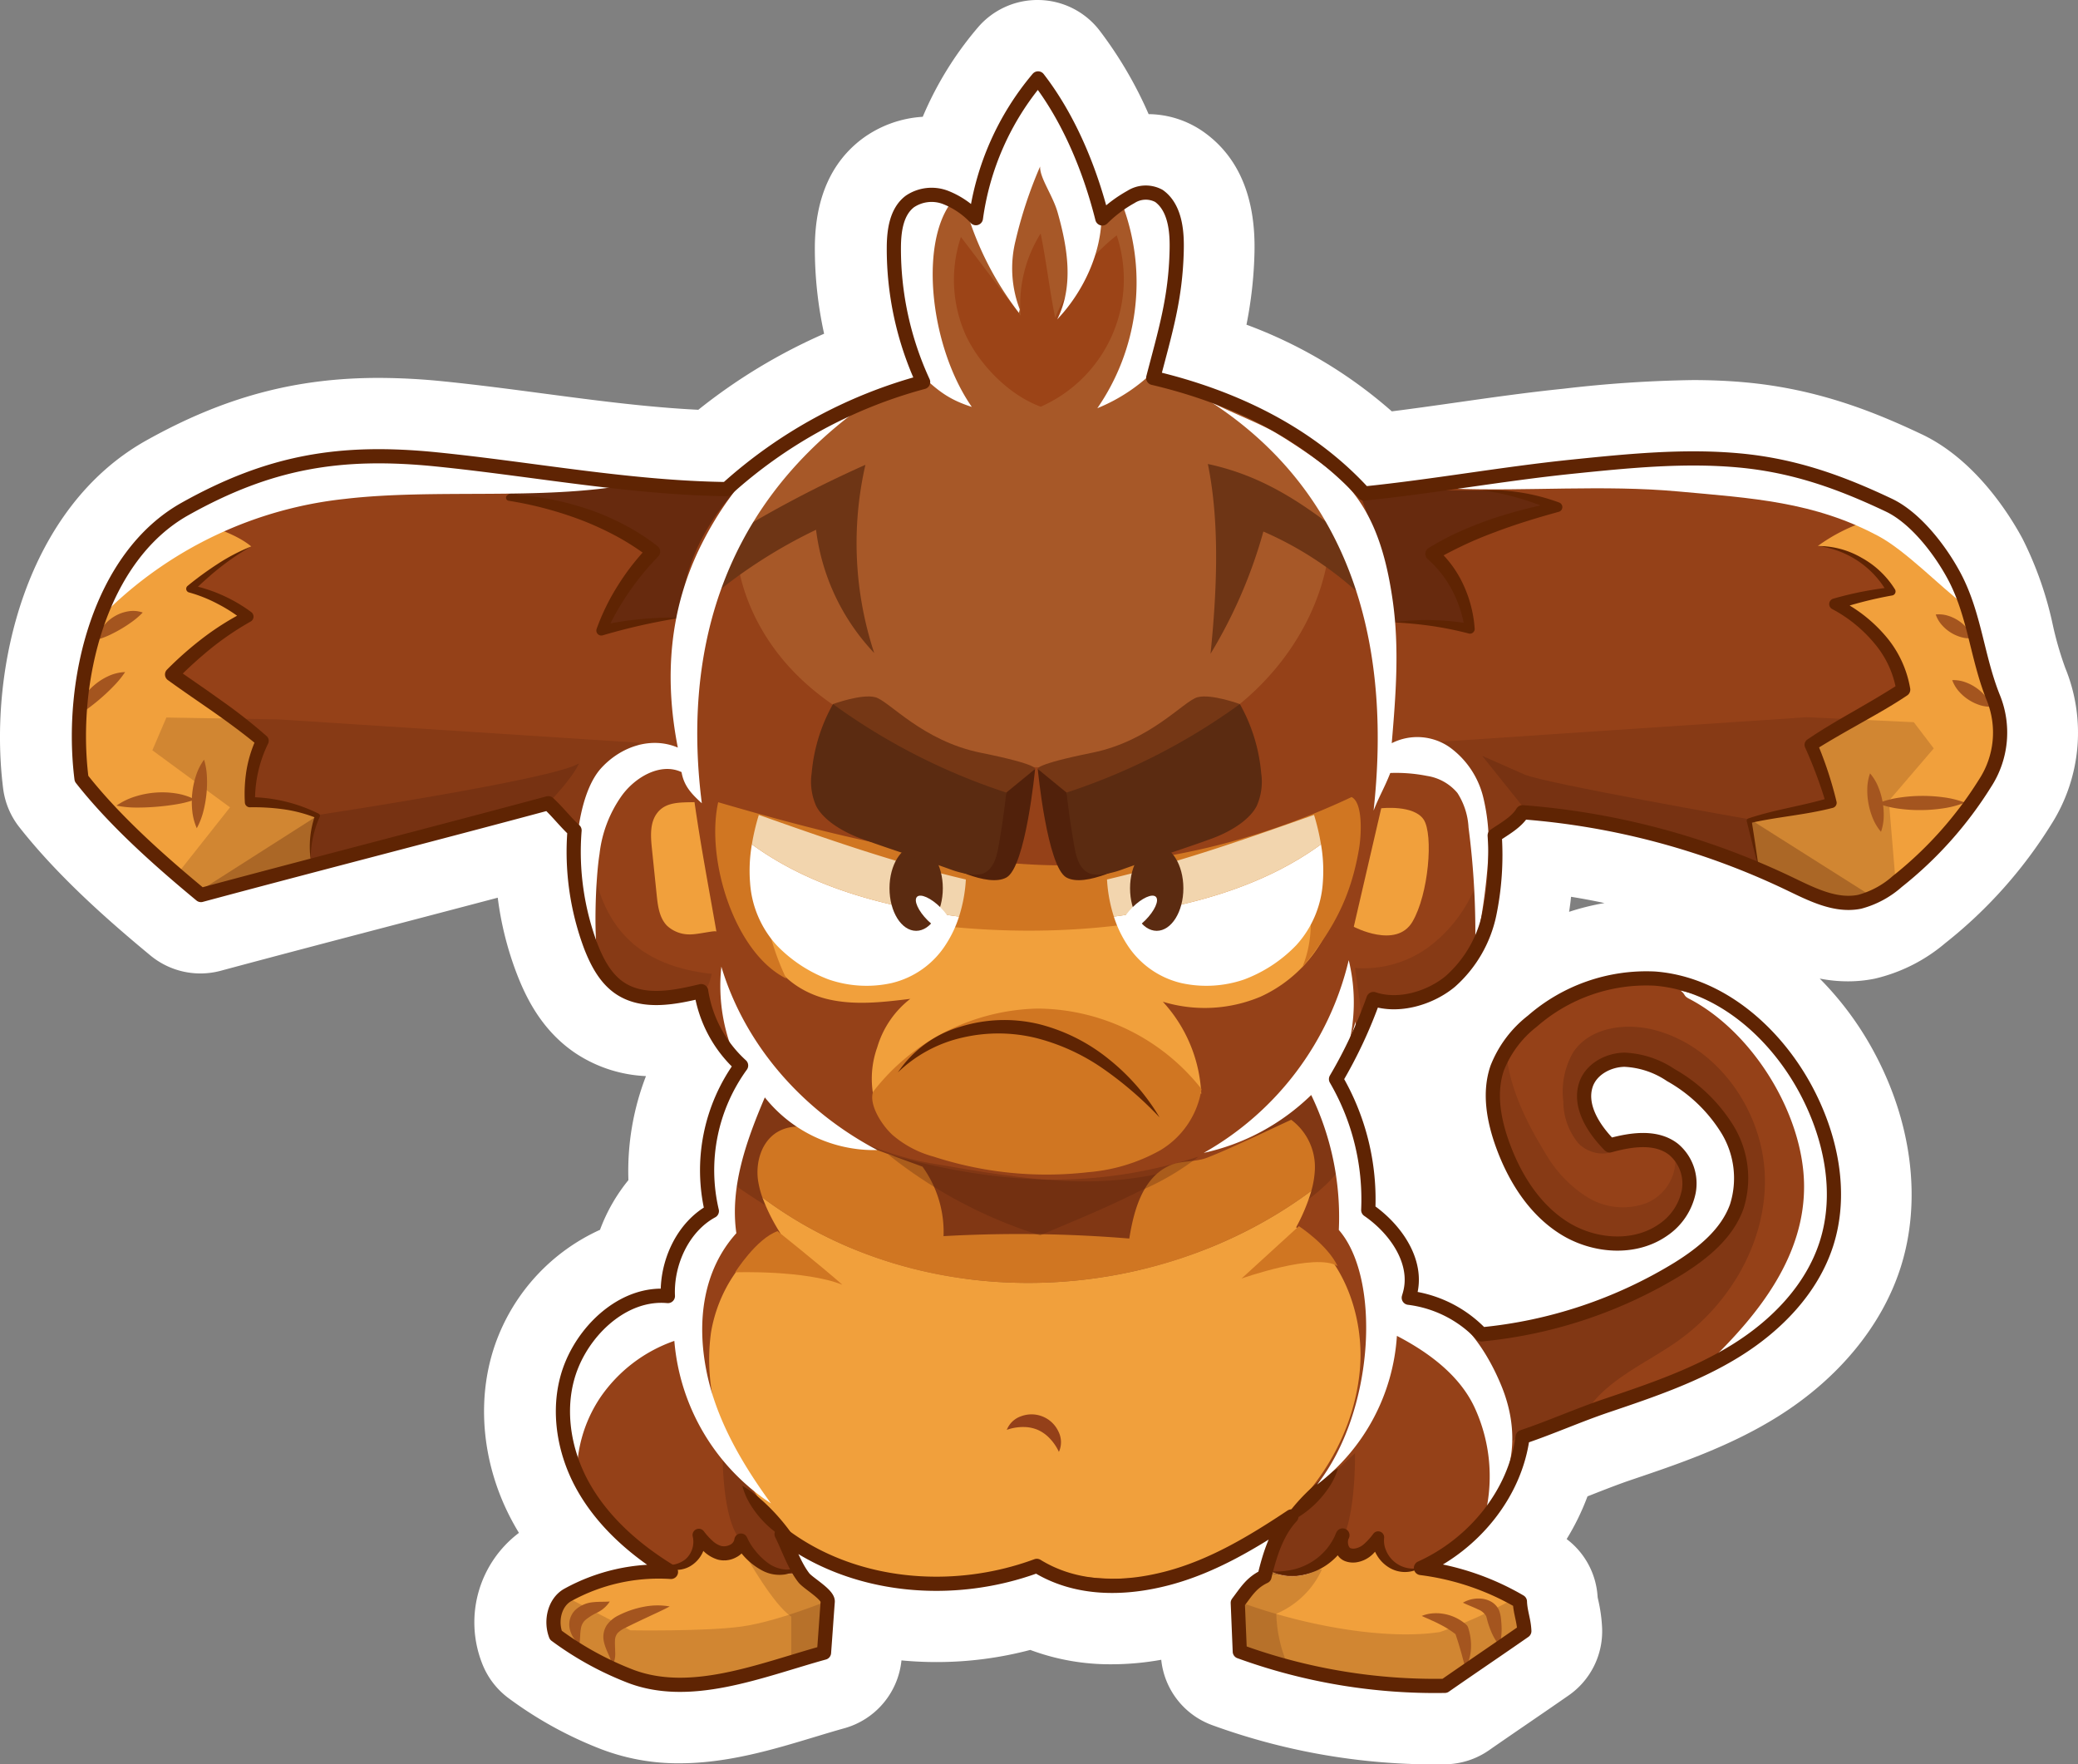 <svg xmlns="http://www.w3.org/2000/svg" viewBox="0 0 292.999 248.752"><rect x="0" y="0" width="292.999" height="248.752" fill="#808080" stroke="none"/><defs><style>.cls-1{fill:#fff;}.cls-2{fill:#954118;}.cls-12,.cls-14,.cls-3{fill:#51210b;}.cls-3{opacity:0.3;}.cls-4{fill:#f1a03c;}.cls-5{fill:#672a0e;}.cls-6{fill:#d07622;}.cls-7{fill:#a75828;}.cls-8{fill:#9c4417;}.cls-9{fill:#6e3515;}.cls-10{fill:#f2d5ae;}.cls-11{fill:#5b2b11;}.cls-13{fill:#753715;}.cls-14{opacity:0.2;}.cls-15{fill:#5f2403;}.cls-16{fill:#944019;}.cls-17{fill:#a4551f;}.cls-18{fill:none;stroke:#5f2403;stroke-linecap:round;stroke-linejoin:round;stroke-width:2px;}</style></defs><title>games-btd6-pat-fusty</title><g id="Layer_8"><path d="M205.613,269.376a86.603,86.603,0,0,1-29.461-5.226,6.037,6.037,0,0,1-3.968-5.443l-.223-5.415q-1.138.372-2.265.67a36.905,36.905,0,0,1-9.436,1.298,26.745,26.745,0,0,1-11.179-2.309,46.601,46.601,0,0,1-13.54,1.996,45.861,45.861,0,0,1-9.524-.987c-.029.403-.282,3.938-.37,5.117a6.074,6.074,0,0,1-4.417,5.382c-1.42.394-2.861.83-4.317,1.27-5.674,1.716-11.541,3.489-17.59,3.489a25.079,25.079,0,0,1-9.74-1.844,50.663,50.663,0,0,1-11.4-6.359,6.048,6.048,0,0,1-2.037-2.679c-1.613-4.187-.682-10.181,4.219-13.047a28.776,28.776,0,0,1,3.729-1.831,33.006,33.006,0,0,1-3.852-5.536c-3.927-7.14-4.585-15.464-1.76-22.268,2.259-5.442,7.16-10.955,13.645-12.779a19.366,19.366,0,0,1,5.107-9.093,31.759,31.759,0,0,1,3.215-17.342,23.99,23.99,0,0,1-2.419-4.166c-.677.062-1.375.1-2.084.1a14.954,14.954,0,0,1-8.499-2.41c-3.566-2.393-5.322-6.087-6.333-8.658a42.857,42.857,0,0,1-2.844-15.513c-6.978,1.861-14.085,3.723-20.462,5.394-8.004,2.097-16.281,4.266-24.477,6.469a6.056,6.056,0,0,1-5.438-1.187c-5.49-4.546-12.471-10.626-17.738-17.327a6.065,6.065,0,0,1-1.248-2.986C6.978,120.769,11.68,100.415,26.567,92.087c10.255-5.737,19.32-8.185,30.311-8.185a86.257,86.257,0,0,1,8.751.472c4.697.476,9.401,1.099,13.951,1.701,7.934,1.05,16.107,2.131,24.085,2.397a74.186,74.186,0,0,1,21.988-12.809,51.146,51.146,0,0,1-2.253-15.199c.011-1.923.043-7.771,4.664-11.265a11.023,11.023,0,0,1,6.626-2.144,12.237,12.237,0,0,1,2.299.218,43.65,43.65,0,0,1,8.209-14.541,6.036,6.036,0,0,1,4.581-2.109c.064,0,.167.002.231.004a5.987,5.987,0,0,1,4.565,2.339,55.032,55.032,0,0,1,7.707,14.168,10.553,10.553,0,0,1,2.928-.423,8.774,8.774,0,0,1,5.137,1.604c5.255,3.748,5.093,10.556,5.04,12.793A58.262,58.262,0,0,1,173.394,74.655,61.233,61.233,0,0,1,198.043,88.862c3.885-.454,7.765-1.006,11.538-1.543,4.852-.69,9.849-1.401,14.913-1.919a172.633,172.633,0,0,1,17.692-1.194c2.503,0,4.816.102,7.073.312,9.446.878,16.971,3.958,23.086,6.854,6.459,3.06,10.77,10.397,11.937,12.573a46.293,46.293,0,0,1,3.847,11.125,51.795,51.795,0,0,0,1.938,6.58,19.176,19.176,0,0,1-1.622,17.623,60.038,60.038,0,0,1-13.75,15.386,18.695,18.695,0,0,1-7.85,4.041,13.939,13.939,0,0,1-2.78.277c-4.077,0-7.618-1.705-10.464-3.075l-.53-.254a99.641,99.641,0,0,0-32.605-9.225c-.056.045-.113.09-.169.134a40.417,40.417,0,0,1-.988,9.376,24.978,24.978,0,0,1-4.789,9.971q.513-.473,1.066-.94a30.697,30.697,0,0,1,19.62-7.483c.651,0,1.308.024,1.95.072,10.227.759,20.207,7.847,26.043,18.497,4.875,8.896,6.147,18.691,3.49,26.875-2.286,7.041-7.675,13.499-15.175,18.184-6.267,3.916-13.033,6.2-19.576,8.41-1.896.64-3.814,1.392-5.669,2.119-.922.362-1.91.75-2.935,1.138a29.824,29.824,0,0,1-6.308,11.451,39.152,39.152,0,0,1,3.817,2.004,6.034,6.034,0,0,1,2.941,4.972,7.273,7.273,0,0,0,.18,1.03,17.38,17.38,0,0,1,.442,3.121,6.033,6.033,0,0,1-2.593,5.201c-1.824,1.271-3.734,2.579-5.644,3.887-1.918,1.314-3.782,2.592-5.567,3.834a6.045,6.045,0,0,1-3.334,1.084C206.715,269.37,206.164,269.376,205.613,269.376Zm2.79-65.375a22.457,22.457,0,0,1,5.915,3.407,62.098,62.098,0,0,0,9.2-2.048,20.822,20.822,0,0,1-2.788-1.472c-4.865-3.06-8.704-8.154-11.1-14.734-2.056-5.645-2.329-10.515-.834-14.89a18.688,18.688,0,0,1,3.487-6.035q-.253.224-.518.443a18.987,18.987,0,0,1-10.693,4.258c-.766,1.72-1.598,3.354-2.399,4.862a39.674,39.674,0,0,1,3.706,15.528A18.672,18.672,0,0,1,208.403,204Z" class="cls-1" transform="translate(-3.505 -25.624)"/><path d="M149.78,35.624l.038.001a1.056,1.056,0,0,1,.808.409,54.405,54.405,0,0,1,8.797,18.436,20.373,20.373,0,0,1,2.957-2.006,6.214,6.214,0,0,1,2.83-.75,3.776,3.776,0,0,1,2.231.674c3.097,2.209,2.988,6.856,2.947,8.606-.142,6.07-1.291,10.411-2.746,15.908L167.319,78.135c12.091,3.019,21.793,8.387,28.857,15.966,4.756-.5,9.508-1.176,14.109-1.831,4.791-.682,9.745-1.386,14.717-1.895a168.765,168.765,0,0,1,17.184-1.169c2.202,0,4.407.086,6.607.291,8.671.806,15.689,3.684,21.41,6.394,4.036,1.912,7.642,6.635,9.671,10.417a41.708,41.708,0,0,1,3.4,9.965,55.489,55.489,0,0,0,2.146,7.227A14.109,14.109,0,0,1,284.201,136.628a55.067,55.067,0,0,1-12.61,14.109,13.966,13.966,0,0,1-5.742,3.062,8.895,8.895,0,0,1-1.785.177c-2.935,0-5.757-1.358-8.295-2.58l-.532-.256a104.272,104.272,0,0,0-36.605-9.902,12.024,12.024,0,0,1-3.034,2.504c-.116.076-.231.151-.345.226a40.636,40.636,0,0,1-.806,10.799,18.582,18.582,0,0,1-5.866,10.051,13.985,13.985,0,0,1-8.648,3.15,10.517,10.517,0,0,1-2.166-.218,68.926,68.926,0,0,1-4.752,9.997A34.793,34.793,0,0,1,197.414,195.689c3.77,2.777,6.885,7.404,5.962,12.048a17.827,17.827,0,0,1,9.322,4.916A63.919,63.919,0,0,0,239.552,203.558c2.676-1.676,6.392-4.347,7.762-8.178a12.169,12.169,0,0,0-1.204-9.946,20.925,20.925,0,0,0-7.646-7.33,11.982,11.982,0,0,0-5.807-2.017c-.05,0-.101.001-.151.002-1.776.024-3.882,1.001-4.47,2.82-.837,2.589,1.16,5.368,2.699,7.025a17.959,17.959,0,0,1,4.348-.623,7.908,7.908,0,0,1,4.922,1.488,7.3,7.3,0,0,1,2.574,6.999,9.586,9.586,0,0,1-4.065,6.102,12.317,12.317,0,0,1-7.074,2.119,15.216,15.216,0,0,1-8.049-2.365c-3.916-2.462-7.05-6.685-9.063-12.212-1.65-4.529-1.911-8.311-.801-11.562a16.363,16.363,0,0,1,5.281-7.095A25.842,25.842,0,0,1,235.205,162.48q.792,0,1.579.059c8.558.635,16.999,6.733,22.03,15.914,4.216,7.692,5.353,16.049,3.119,22.928-1.923,5.925-6.564,11.425-13.068,15.488-5.771,3.606-12.255,5.795-18.526,7.913-2.01.679-3.987,1.454-5.898,2.203-1.742.683-3.538,1.387-5.381,2.028a25.482,25.482,0,0,1-12.048,17.167,36.944,36.944,0,0,1,11.263,4.342,1.055,1.055,0,0,1,.513.866,10.655,10.655,0,0,0,.288,1.898,12.559,12.559,0,0,1,.334,2.26,1.055,1.055,0,0,1-.452.906c-1.817,1.265-3.715,2.565-5.613,3.865-1.893,1.297-3.786,2.594-5.599,3.856a1.059,1.059,0,0,1-.582.189q-.774.016-1.551.015a81.388,81.388,0,0,1-27.741-4.92,1.054,1.054,0,0,1-.691-.948l-.282-6.861a1.054,1.054,0,0,1,.214-.682c.184-.242.356-.475.52-.697a9.547,9.547,0,0,1,3.177-3.099,30.42,30.42,0,0,1,1.378-4.348,51.96,51.96,0,0,1-13.772,6.31,31.848,31.848,0,0,1-8.153,1.131,21.233,21.233,0,0,1-10.758-2.709,41.758,41.758,0,0,1-13.96,2.397,38.293,38.293,0,0,1-19.423-5.091,13.505,13.505,0,0,0,1.474,2.559,9.521,9.521,0,0,0,1.055.872c1.351,1.032,2.628,2.007,2.536,3.221-.088,1.171-.174,2.382-.261,3.594-.087,1.214-.174,2.429-.262,3.602a1.056,1.056,0,0,1-.77.938c-1.453.402-2.932.85-4.426,1.301-5.356,1.619-10.832,3.275-16.142,3.275a20.299,20.299,0,0,1-7.835-1.467,45.895,45.895,0,0,1-10.323-5.749,1.053,1.053,0,0,1-.355-.467c-.884-2.293-.348-5.512,2.078-6.931a26.27,26.27,0,0,1,11.656-3.394,32.699,32.699,0,0,1-9.922-10.698c-3.202-5.82-3.771-12.528-1.524-17.941,2.175-5.239,7.394-10.254,13.434-10.324a14.352,14.352,0,0,1,6.065-11.397,26.402,26.402,0,0,1,3.941-19.897,18.901,18.901,0,0,1-5.109-9.311,25.282,25.282,0,0,1-5.486.732,10.005,10.005,0,0,1-5.712-1.561c-2.379-1.597-3.636-4.224-4.466-6.336a38.562,38.562,0,0,1-2.419-16.353c-.526-.51-1.043-1.079-1.547-1.634-.451-.497-.914-1.007-1.365-1.452-7.946,2.134-16.051,4.257-23.896,6.313-8.047,2.109-16.369,4.289-24.508,6.478a1.058,1.058,0,0,1-.947-.207c-5.303-4.391-12.028-10.243-17-16.569a1.055,1.055,0,0,1-.217-.521c-1.783-14.217,2.845-32.206,15.14-39.084,9.335-5.222,17.658-7.549,27.87-7.549a81.819,81.819,0,0,1,8.247.446c4.608.467,9.28,1.085,13.798,1.683a233.602,233.602,0,0,0,26.552,2.487,68.793,68.793,0,0,1,26.644-14.719,46.028,46.028,0,0,1-3.719-18.309c.012-2.275.303-5.507,2.679-7.303a5.979,5.979,0,0,1,3.611-1.133,7.369,7.369,0,0,1,2.374.399,10.835,10.835,0,0,1,3.237,1.857A39.3,39.3,0,0,1,148.991,35.992a1.046,1.046,0,0,1,.789-.368m0-10a11.033,11.033,0,0,0-8.371,3.846A48.233,48.233,0,0,0,133.613,42.091a15.951,15.951,0,0,0-8.565,3.121c-4.374,3.306-6.611,8.428-6.648,15.225A55.864,55.864,0,0,0,119.705,72.675,79.362,79.362,0,0,0,101.967,83.398c-7.163-.352-14.55-1.329-21.728-2.279-4.59-.608-9.334-1.236-14.105-1.719a91.173,91.173,0,0,0-9.255-.497c-11.745-0-21.847,2.72-32.752,8.821C7.22,97.181,1.814,119.782,3.946,136.779a11.051,11.051,0,0,0,2.274,5.451c5.562,7.076,12.802,13.388,18.488,18.096a11.058,11.058,0,0,0,9.903,2.166c8.101-2.178,16.379-4.348,24.386-6.446l.08-.021c4.795-1.256,9.69-2.539,14.61-3.84a46.151,46.151,0,0,0,2.775,10.951c1.256,3.195,3.472,7.808,8.201,10.982a19.494,19.494,0,0,0,9.925,3.22,37.12,37.12,0,0,0-2.477,14.666,24.553,24.553,0,0,0-4.004,7.005,27.874,27.874,0,0,0-14.24,14.73c-3.403,8.195-2.656,18.137,1.997,26.596q.389.707.812,1.401A15.811,15.811,0,0,0,71.482,260.136a11.035,11.035,0,0,0,3.723,4.898,55.467,55.467,0,0,0,12.475,6.966,30.391,30.391,0,0,0,11.645,2.221c6.789,0,13.296-1.967,19.036-3.703,1.477-.447,2.863-.866,4.2-1.236a11.088,11.088,0,0,0,8.051-9.567q2.439.233,4.931.234a51.66,51.66,0,0,0,13.227-1.711A32.199,32.199,0,0,0,160.262,260.262a39.898,39.898,0,0,0,6.978-.635,11.013,11.013,0,0,0,7.197,9.221,91.652,91.652,0,0,0,31.176,5.529q.876,0,1.752-.017a11.042,11.042,0,0,0,6.092-1.978c1.796-1.25,3.669-2.533,5.541-3.816,1.919-1.314,3.839-2.629,5.677-3.909a11.009,11.009,0,0,0,4.729-9.485,22.053,22.053,0,0,0-.55-3.986c-.028-.131-.058-.258-.082-.386a11.013,11.013,0,0,0-4.369-8.191,34.448,34.448,0,0,0,2.939-6.02q.382-.149.75-.294c1.805-.708,3.666-1.437,5.447-2.039,6.499-2.195,13.863-4.681,20.625-8.906,8.495-5.307,14.632-12.723,17.28-20.88,3.081-9.488,1.674-20.722-3.861-30.821a44.789,44.789,0,0,0-7.498-10.062,20.775,20.775,0,0,0,3.979.392,18.961,18.961,0,0,0,3.786-.379,23.634,23.634,0,0,0,9.944-5.016,65.041,65.041,0,0,0,14.895-16.665,24.066,24.066,0,0,0,2.023-22.114,47.414,47.414,0,0,1-1.728-5.924,50.37,50.37,0,0,0-4.297-12.297c-1.73-3.224-6.576-11.114-14.201-14.727-6.51-3.084-14.544-6.365-24.766-7.314-2.409-.224-4.874-.334-7.533-.334A176.679,176.679,0,0,0,223.983,80.426c-5.168.529-10.22,1.248-15.106,1.943-2.997.427-6.062.863-9.127,1.249a65.166,65.166,0,0,0-20.492-12.218,58.529,58.529,0,0,0,1.129-10.174c.183-7.759-2.219-13.472-7.138-16.981a13.722,13.722,0,0,0-7.787-2.53,57.178,57.178,0,0,0-6.928-11.803,11.019,11.019,0,0,0-8.473-4.285c-.095-.002-.197-.004-.281-.004Zm74.967,128.556q.169-1.072.278-2.121,2.362.378,4.719.882a34.432,34.432,0,0,0-4.997,1.238Z" class="cls-1" transform="translate(-3.505 -25.624)"/><path d="M284.523,123.89c-2.272-5.709-2.592-11.669-5.496-17.084-1.961-3.656-5.443-8.186-9.193-9.962-6.683-3.166-13.209-5.569-21.056-6.298s-15.747.074-23.586.877c-9.902,1.014-19.449,2.767-29.351,3.781-7.779-8.541-18.49-13.647-29.734-16.298,1.701-6.539,3.152-11.183,3.31-17.939.049-2.093,0-5.935-2.505-7.722a3.886,3.886,0,0,0-3.954.149,18.299,18.299,0,0,0-4.027,3.028c-1.736-6.915-4.693-14.106-9.057-19.744A38.704,38.704,0,0,0,141.108,56.382a11.709,11.709,0,0,0-4.301-2.929,5.478,5.478,0,0,0-5.009.577c-1.89,1.429-2.247,4.097-2.26,6.467A44.817,44.817,0,0,0,133.665,79.49a67.446,67.446,0,0,0-27.71,15.091c-13.677-.177-27.245-2.804-40.854-4.182s-23.558.295-35.496,6.973c-12.071,6.752-16.33,24.309-14.608,38.032,4.702,5.982,10.983,11.555,16.843,16.408,16.267-4.374,32.706-8.57,48.973-12.944,1.234,1.11,2.468,2.72,3.703,3.83a37.926,37.926,0,0,0,2.315,16.396c.882,2.245,2.069,4.501,4.072,5.846,3.274,2.197,7.632,1.35,11.464.421a17.841,17.841,0,0,0,5.632,10.487,25.148,25.148,0,0,0-4.124,20.522c-4.098,2.229-6.412,7.32-6.199,11.98-5.867-.552-11.26,4.188-13.52,9.63s-1.367,11.865,1.473,17.028c2.807,5.102,7.337,9.077,12.304,12.122a4.707,4.707,0,0,0,4.478-4.67l3.166,3.166a2.269,2.269,0,0,0,2.11-2.11c2.674,2.674,5.35,4.584,8.659,3.845a58.301,58.301,0,0,1-2.636-5.449c10.022,7.657,24.156,8.856,35.986,4.48,5.539,3.41,12.243,3.391,18.529,1.722s11.957-5.083,17.37-8.689a16.999,16.999,0,0,0-3.533,7.425c3.895,2.335,8.744.452,10.803-3.763a.877.877,0,0,1,.292-.626c-.087.217-.191.42-.292.626-.007.846,1.347,1.693,1.347,2.539,0-2.11,2.11-1.055,3.166-2.11,1.606,3.211,4.297,3.706,7.111,3.278-.21-.031-.419-.07-.629-.098,7.402-3.344,13.273-10.418,14.332-18.472,4.069-1.374,7.822-3.067,11.891-4.441,6.3-2.127,12.665-4.285,18.305-7.808s10.57-8.594,12.623-14.918c2.361-7.272.633-15.39-3.041-22.095-4.372-7.978-12.111-14.695-21.183-15.369a24.437,24.437,0,0,0-17.217,6.003,15.588,15.588,0,0,0-4.962,6.629c-1.197,3.502-.473,7.381.793,10.859,1.688,4.633,4.459,9.055,8.633,11.68s9.914,3.095,13.958.274a8.553,8.553,0,0,0,3.628-5.414,6.293,6.293,0,0,0-2.175-5.983c-2.465-1.889-5.964-1.346-8.959-.524-2.244-2.264-4.352-5.494-3.372-8.528.713-2.206,3.141-3.52,5.459-3.552a12.663,12.663,0,0,1,6.514,2.165,22.118,22.118,0,0,1,8.02,7.711,13.217,13.217,0,0,1,1.281,10.826c-1.37,3.828-4.75,6.559-8.196,8.716a64.948,64.948,0,0,1-27.809,9.304,16.977,16.977,0,0,0-10.239-5.165l.128-.446c1.309-4.544-1.944-9.242-5.843-11.919a33.724,33.724,0,0,0-4.546-18.46,65.6,65.6,0,0,0,5.279-11.293c3.523,1.197,7.957-.098,10.826-2.468a17.454,17.454,0,0,0,5.512-9.484,41.128,41.128,0,0,0,.758-11.101c1.378-.953,3.067-1.842,3.93-3.278a105.787,105.787,0,0,1,37.584,10.047c3.149,1.507,6.526,3.271,9.947,2.576a13.028,13.028,0,0,0,5.297-2.856,54.311,54.311,0,0,0,12.369-13.839A13.07,13.07,0,0,0,284.523,123.89Z" class="cls-2" transform="translate(-3.505 -25.624)"/><path d="M107.667,175.85s12.766,11.301,27.011,13.763,23.813,3.999,35.596.658,21.279-13.014,21.279-13.014,2.99,3.869,3.166,6.859-1.759,8.793-12.838,14.245-31.655,9.848-31.655,9.848-17.938-3.517-26.555-6.507-19.697-10.903-20.4-12.135S107.667,175.85,107.667,175.85Z" class="cls-3" transform="translate(-3.505 -25.624)"/><path d="M107.689,243.514a2.269,2.269,0,0,1-2.11,2.11l-3.166-3.166a4.707,4.707,0,0,1-4.478,4.67c.06.037.117.077.177.113a26.567,26.567,0,0,0-14.607,3.277c-1.828,1.069-2.388,3.665-1.626,5.641a44.754,44.754,0,0,0,10.095,5.62c8.668,3.574,18.684-.65,27.719-3.152.176-2.345.346-4.853.522-7.197.075-.994-2.773-2.596-3.372-3.366-.174-.224-.338-.461-.496-.707C113.039,248.097,110.362,246.187,107.689,243.514Z" class="cls-4" transform="translate(-3.505 -25.624)"/><path d="M197.379,243.514c-1.055,1.055-3.166,0-3.166,2.11,0-.846-1.354-1.693-1.347-2.539-2.059,4.215-6.908,6.098-10.803,3.763-.091.348-.178.694-.261,1.038-1.858.892-2.52,2.078-3.768,3.718q.139,3.431.283,6.861a80.559,80.559,0,0,0,28.908,4.841c3.63-2.528,7.582-5.194,11.212-7.722-.057-1.524-.565-2.633-.622-4.158a36.629,36.629,0,0,0-13.326-4.634C201.676,247.219,198.984,246.725,197.379,243.514Z" class="cls-4" transform="translate(-3.505 -25.624)"/><path d="M99.601,112.707a61.678,61.678,0,0,0-11.285,1.792A35.429,35.429,0,0,1,95.597,103.392c-5.707-4.416-13.105-6.878-20.284-7.604,1.602-1.308,2.932-2.5,4.95-2.951,9.312-.038,17.896,1.871,26.725,2.197C102.614,100.047,99.595,106.055,99.601,112.707Z" class="cls-5" transform="translate(-3.505 -25.624)"/><path d="M200.017,113.37a41.407,41.407,0,0,1,10.726.893,16.474,16.474,0,0,0-5.288-10.544c5.231-3.176,11.66-5.223,17.622-6.601a31.787,31.787,0,0,0-10.575-2.368c-5.704.067-11.58-.249-17.223.583A86.745,86.745,0,0,1,200.017,113.37Z" class="cls-5" transform="translate(-3.505 -25.624)"/><path d="M251.483,147.997l-1.345-6.66c3.693-1.055,7.891-1.485,11.584-2.54a57.739,57.739,0,0,0-2.862-8.16c4.178-2.76,8.83-5.031,13.008-7.791-.79-5.258-4.887-9.639-9.624-12.053a52.527,52.527,0,0,1,7.945-1.79,13.1,13.1,0,0,0-10.377-6.399,24.629,24.629,0,0,1,11.085-4.475c4.798,2.439,7.402,7.561,9.17,12.645q3.371,9.691,5.769,19.684a45.737,45.737,0,0,1-20.42,22.776A78.818,78.818,0,0,1,251.483,147.997Z" class="cls-4" transform="translate(-3.505 -25.624)"/><path d="M47.306,146.793a14.034,14.034,0,0,1,.965-6.15,23.01,23.01,0,0,0-9.523-1.921,18.319,18.319,0,0,1,1.742-8.65c-3.903-3.383-8.528-6.361-12.735-9.357a44.443,44.443,0,0,1,10.677-8.16,22.05,22.05,0,0,0-8.123-3.923,37.492,37.492,0,0,1,8.628-5.967c-1.942-1.596-4.831-2.573-7.235-3.308l-3.809-.8a29.034,29.034,0,0,0-8.969,11.607,116.488,116.488,0,0,0-4.616,16.487l.791,8.178s4.353,6.199,4.748,6.463,11.995,10.518,11.995,10.518Z" class="cls-4" transform="translate(-3.505 -25.624)"/><path d="M104.523,156.989c-1.038-5.95-2.244-12.295-3.09-18.276-2.0.055-4.019-.068-5.249,1.51-1.067,1.369-.94,3.289-.762,5.016l.682,6.609c.158,1.535.374,3.196,1.458,4.294a4.616,4.616,0,0,0,3.178,1.219C101.902,157.393,104.52,156.704,104.523,156.989Z" class="cls-4" transform="translate(-3.505 -25.624)"/><path d="M198.258,139.579l-3.869,16.707s5.979,3.166,8.266-.703,2.99-12.31,1.583-14.421S198.258,139.579,198.258,139.579Z" class="cls-4" transform="translate(-3.505 -25.624)"/><path d="M188.41,193.512a13.468,13.468,0,0,0,.481-2.769,8.316,8.316,0,0,0-3.33-7.249c-4.283,1.971-8.291,3.944-11.818,5.334-1.708.673-3.698.375-5.367,1.14-3.741,1.716-4.987,6.207-5.641,10.271a190.019,190.019,0,0,0-26.189-.338,15.737,15.737,0,0,0-2.968-9.795q-6.003-2.199-12.006-4.399c-2.727-.999-5.891-1.97-8.404-.514-2.294,1.328-3.167,4.333-2.763,6.953a12.954,12.954,0,0,0,.602,2.316C133.375,211.163,166.033,210.137,188.41,193.512Z" class="cls-6" transform="translate(-3.505 -25.624)"/><path d="M186.259,198.66a26.087,26.087,0,0,0,2.151-5.148c-22.377,16.625-55.034,17.651-77.403.949a26.827,26.827,0,0,0,2.555,5.07c-5.299,2.615-8.841,8.142-9.807,13.972A28.041,28.041,0,0,0,106.885,230.648c2.693,5.26,6.026,10.509,10.856,13.914,8.238,5.81,21.29,4.816,31.353,1.748a37.617,37.617,0,0,0,29.886-2.776c8.938-5.118,15.389-14.601,16.274-24.863C195.906,211.102,192.826,202.48,186.259,198.66Z" class="cls-4" transform="translate(-3.505 -25.624)"/><path d="M126.959,181.397a20.645,20.645,0,0,1,13.277-10.583,30.338,30.338,0,0,1,17.249.826,58.103,58.103,0,0,1,15.399,8.203,20.526,20.526,0,0,0-5.418-12.991,20.258,20.258,0,0,0,13.816-.728,19.232,19.232,0,0,0,9.502-9.546c1.628-3.632.784-6.962-.095-10.844-23.568,12.543-52.886,14.334-77.294,3.515-1.349,2.881-2.498,6.646-1.748,9.738.932,3.838,4.596,6.528,8.431,7.472s7.859.468,11.779-.014a13.445,13.445,0,0,0-4.651,6.807A13.129,13.129,0,0,0,126.959,181.397Z" class="cls-4" transform="translate(-3.505 -25.624)"/><path d="M107.333,99.151c-.749,7.787,2.688,15.621,8.137,21.233s12.734,9.175,20.269,11.275c11.951,3.331,25.235,3.064,36.259-2.628s19.27-17.323,19.126-29.728c-.125-10.756-12.984-17.631-23.478-19.996a1.3,1.3,0,0,1-1.332-.874c1.305-5.235,2.54-10.494,2.238-15.881a12.257,12.257,0,0,0-1.187-5.046,5.923,5.923,0,0,0-3.933-3.169,3.953,3.953,0,0,0-4.345,2.104,54.345,54.345,0,0,0-5.983-8.851c-.841-1.022-1.897-2.096-3.22-2.075a3.04,3.04,0,0,0-2.242,1.233,7.492,7.492,0,0,0-1.143,2.368,29.678,29.678,0,0,0-1.378,11.593,15.029,15.029,0,0,0-5.306-6.126,3.595,3.595,0,0,0-2.788-.802c-1.427.369-1.978,2.079-2.19,3.537-.982,6.74-1.665,14.158,1.518,20.18a100.039,100.039,0,0,0-28.893,16.243A21.794,21.794,0,0,1,107.333,99.151Z" class="cls-7" transform="translate(-3.505 -25.624)"/><path d="M150.252,82.961a19.627,19.627,0,0,0,10.709-24.157,28.1,28.1,0,0,0-8.673,11.633c-.832-4.089-1.218-7.804-2.05-11.893a18.817,18.817,0,0,0-2.816,11.585c-2.869-3.755-5.56-7.341-8.429-11.096a19.082,19.082,0,0,0,.736,13.953C141.733,77.193,145.872,81.37,150.252,82.961Z" class="cls-8" transform="translate(-3.505 -25.624)"/><path d="M105.578,102.471a24.962,24.962,0,0,0-1.619,7.166,71.252,71.252,0,0,1,14.611-9.324,30.698,30.698,0,0,0,8.197,17.371,49.523,49.523,0,0,1-1.238-26.528,165.708,165.708,0,0,0-19.304,10.163" class="cls-9" transform="translate(-3.505 -25.624)"/><path d="M194.925,109.125a48.915,48.915,0,0,0-13.283-8.563,68.556,68.556,0,0,1-7.449,17.23c.87-8.609,1.35-18.273-.379-26.752,6.709,1.437,11.905,4.522,17.365,8.677C193.722,101.654,194.129,106.028,194.925,109.125Z" class="cls-9" transform="translate(-3.505 -25.624)"/><path d="M172.92,179.163a29.656,29.656,0,0,0-23.118-11.347,30.164,30.164,0,0,0-23.185,11.727c-.608,1.673,1.021,4.495,2.704,6.067a14.727,14.727,0,0,0,5.819,3.079,51.325,51.325,0,0,0,21.745,2.201,24.901,24.901,0,0,0,10.255-3.115A12.211,12.211,0,0,0,172.92,179.163Z" class="cls-6" transform="translate(-3.505 -25.624)"/><path d="M110.905,147.09a35.63,35.63,0,0,0,3.466,16.494c-7.298-3.605-11.385-16.777-9.601-24.859,14.505,4.231,29.419,8.033,44.508,8.798s30.822-2.933,44.803-9.527c1.644.831,1.363,5.438,1.055,7.254-1.172,6.905-3.627,11.405-8.046,16.839,1.802-4.266,1.426-8.794.192-13.258-16.232,7.57-34.989,9.315-52.766,7.125C126.086,154.919,117.675,152.22,110.905,147.09Z" class="cls-6" transform="translate(-3.505 -25.624)"/><path d="M109.52,144.668a21.7,21.7,0,0,0-.254,5.418,14.502,14.502,0,0,0,3.718,8.772,19.889,19.889,0,0,0,7.367,4.858,16.422,16.422,0,0,0,8.846.511,12.473,12.473,0,0,0,7.685-5.464,16.177,16.177,0,0,0,1.847-3.914C128.262,153.468,117.929,150.788,109.52,144.668Z" class="cls-1" transform="translate(-3.505 -25.624)"/><path d="M139.692,149.618c-9.968-2.33-19.54-5.696-29.192-9.105a32.341,32.341,0,0,0-.98,4.154c8.409,6.12,18.742,8.801,29.209,10.182A20.894,20.894,0,0,0,139.692,149.618Z" class="cls-10" transform="translate(-3.505 -25.624)"/><ellipse cx="129.179" cy="125.232" class="cls-11" rx="3.759" ry="6.001"/><ellipse cx="135.209" cy="154.468" class="cls-1" rx="1.283" ry="3.401" transform="translate(-73.129 115.226) rotate(-45)"/><path d="M136.354,147.317c.264.088,6.331,3.517,9.057,2.022s4.045-15.3,4.045-15.3l-4.397,1.055Z" class="cls-12" transform="translate(-3.505 -25.624)"/><path d="M145.395,137.367l4.061-3.328s.616-.616-7.65-2.286-12.926-7.298-14.86-7.826-5.989.96-5.989.96l.098,2.997L144.796,139.227Z" class="cls-13" transform="translate(-3.505 -25.624)"/><path d="M120.956,124.887a24.114,24.114,0,0,0-3.005,9.733,8.384,8.384,0,0,0,.656,4.682c1.159,2.169,4.091,3.749,6.404,4.585,4.698,1.699,8.052,2.698,12.75,4.397,1.147.415,3.361.95,4.47.445,1.36-.62,1.808-2.299,2.068-3.771q.669-3.776,1.096-7.591A88.37,88.37,0,0,1,120.956,124.887Z" class="cls-11" transform="translate(-3.505 -25.624)"/><path d="M189.766,144.668a21.7,21.7,0,0,1,.254,5.418,14.502,14.502,0,0,1-3.718,8.772,19.889,19.889,0,0,1-7.367,4.858,16.422,16.422,0,0,1-8.846.511,12.473,12.473,0,0,1-7.685-5.464,16.177,16.177,0,0,1-1.847-3.914C171.024,153.468,181.357,150.788,189.766,144.668Z" class="cls-1" transform="translate(-3.505 -25.624)"/><path d="M159.594,149.618c9.968-2.33,19.54-5.696,29.192-9.105a32.341,32.341,0,0,1,.98,4.154c-8.409,6.12-18.742,8.801-29.209,10.182A20.894,20.894,0,0,1,159.594,149.618Z" class="cls-10" transform="translate(-3.505 -25.624)"/><ellipse cx="163.097" cy="125.232" class="cls-11" rx="3.759" ry="6.001"/><ellipse cx="164.077" cy="154.468" class="cls-1" rx="3.401" ry="1.283" transform="translate(-64.673 135.638) rotate(-45)"/><path d="M162.931,147.317c-.264.088-6.331,3.517-9.057,2.022s-4.045-15.3-4.045-15.3l4.397,1.055Z" class="cls-12" transform="translate(-3.505 -25.624)"/><path d="M153.89,137.367l-4.061-3.328s-.616-.616,7.65-2.286,12.926-7.298,14.86-7.826,5.989.96,5.989.96l-.098,2.997L154.49,139.227Z" class="cls-13" transform="translate(-3.505 -25.624)"/><path d="M178.329,124.887a24.114,24.114,0,0,1,3.005,9.733,8.384,8.384,0,0,1-.656,4.682c-1.159,2.169-4.091,3.749-6.404,4.585-4.698,1.699-8.052,2.698-12.75,4.397-1.147.415-3.361.95-4.47.445-1.36-.62-1.808-2.299-2.068-3.771q-.669-3.776-1.096-7.591A88.37,88.37,0,0,0,178.329,124.887Z" class="cls-11" transform="translate(-3.505 -25.624)"/><path d="M28.946,148.284l6.991-8.837L24.989,131.401l1.978-4.616,15.828.264,50.912,3.297s-8.178,9.497-6.595,17.542,5.935,13.849,16.751,15.036c-.791,3.561-2.11,2.506-2.11,2.506s-8.705,2.77-11.343-.791a44.541,44.541,0,0,1-4.484-7.914l-1.187-13.454-3.925-4.404L31.841,151.812Z" class="cls-14" transform="translate(-3.505 -25.624)"/><path d="M31.716,151.186,48.467,140.502s33.238-5.012,36.667-7.254c-.791,1.978-4.321,5.62-4.321,5.62Z" class="cls-3" transform="translate(-3.505 -25.624)"/><path d="M195.62,169.651l-1.055-7.562a15.56,15.56,0,0,0,10.2-2.814,20.248,20.248,0,0,0,8.266-15.652c.176-6.155-7.386-13.366-7.386-13.366l52.583-3.517,15.124.703,2.814,3.693-6.331,7.386.879,10.552s-1.934,2.99-4.045,3.517a14.681,14.681,0,0,1-4.221.352l-8.441-3.341-14.772-5.803-11.607-2.638-8.969-1.583-4.045,3.693s.176,7.386-.528,10.552a20.612,20.612,0,0,1-4.748,8.617,19.587,19.587,0,0,1-4.572,3.517l-5.1.703-2.638-.528Z" class="cls-14" transform="translate(-3.505 -25.624)"/><path d="M267.548,152.065l-17.235-10.903s-29.017-5.1-31.831-6.331-5.979-2.638-5.979-2.638l6.331,7.914,14.245,2.286,14.597,4.221,9.145,3.693,6.683,2.638Z" class="cls-3" transform="translate(-3.505 -25.624)"/><path d="M186.651,198.493,178.561,205.879s10.376-3.693,13.541-1.759C190.696,201.131,186.651,198.493,186.651,198.493Z" class="cls-6" transform="translate(-3.505 -25.624)"/><path d="M113.141,199.196s6.155,4.924,9.145,7.562c-5.276-2.11-15.124-1.759-15.124-1.759S110.151,200.251,113.141,199.196Z" class="cls-6" transform="translate(-3.505 -25.624)"/><path d="M115.603,243.338l-10.2-12.662s-.107,9.325,2.584,12.137,2.489,3.437,3.469,3.74a29.849,29.849,0,0,0,4.146.479Z" class="cls-3" transform="translate(-3.505 -25.624)"/><path d="M182.255,241.755,194.565,230.5s.185,11.117-2.814,13.541-3.166,2.99-4.397,3.166-5.628.528-5.628.528l1.407-4.924Z" class="cls-3" transform="translate(-3.505 -25.624)"/><path d="M108.744,245.096s3.869,6.859,6.331,8.441v6.155l4.572-1.407.703-7.035-3.341-2.638-.528-.879-.703-2.286-.703,1.759-2.462.176Z" class="cls-14" transform="translate(-3.505 -25.624)"/><path d="M83.244,250.724l9.145,4.748s10.552.176,15.652-.528,12.31-3.693,12.31-3.693l-.703,7.035-9.497,3.166-7.386,1.231-5.979.528-6.331-2.11-7.21-3.693-1.583-1.934-.176-4.221Z" class="cls-14" transform="translate(-3.505 -25.624)"/><path d="M189.9,246.893a12.404,12.404,0,0,1-6.434,6.246,19.451,19.451,0,0,0,1.257,6.376,14.115,14.115,0,0,1-6.191-1.887,18.123,18.123,0,0,1-.35-6.38c.273-1.952,2.542-2.351,4.249-3.336C184.458,246.743,187.564,246.768,189.9,246.893Z" class="cls-14" transform="translate(-3.505 -25.624)"/><path d="M216.542,251.241a64.276,64.276,0,0,1-9.995,4.474c-7.585,1.164-18.966-.859-27.817-4.091a9.882,9.882,0,0,0-.145,6.478,111.224,111.224,0,0,0,28.278,5.157c3.888-2.563,7.491-5.36,11.14-8.253C218.3,253.649,217.448,252.294,216.542,251.241Z" class="cls-14" transform="translate(-3.505 -25.624)"/><path d="M128.726,188.381a65.861,65.861,0,0,0,21.45,11.406c5.182-2.241,8.575-3.529,13.964-6.218a36.65,36.65,0,0,0,8.356-4.876C156.579,193.744,143.119,192.294,128.726,188.381Z" class="cls-3" transform="translate(-3.505 -25.624)"/><path d="M239.705,188.448a6.606,6.606,0,0,1-4.173,6.841,9.572,9.572,0,0,1-8.304-.935,17.88,17.88,0,0,1-5.88-6.238c-2.749-4.497-5.215-9.509-5.504-14.771-3.134,7.294-1.109,16.275,4.195,22.182a18.44,18.44,0,0,0,9.522,5.42c3.531.77,7.542-.087,9.98-2.754A7.356,7.356,0,0,0,239.705,188.448Z" class="cls-14" transform="translate(-3.505 -25.624)"/><path d="M231.809,187.369c-1.551,1.475-4.273.978-5.756-.566a9.305,9.305,0,0,1-2.119-5.923,11.047,11.047,0,0,1,1.403-6.914c2.413-3.611,7.613-4.22,11.792-3.035,8.788,2.492,14.973,11.458,15.221,20.589s-4.893,17.966-12.363,23.222c-4.516,3.177-10.037,5.394-12.956,10.082-3.233,1.207-6.42,2.398-9.653,3.605-.303-0-.38.31-.682.31L210.629,214.193c7.209-1.45,13.397-2.551,20.34-4.972,4.83-1.685,10.671-4.559,14.059-8.391a14.376,14.376,0,0,0,2.472-15.702c-2.441-5.327-8.217-9.702-14.077-9.629-2.386.03-5.048.847-6.106,2.986a5.345,5.345,0,0,0,.424,5.001A13.213,13.213,0,0,0,231.809,187.369Z" class="cls-3" transform="translate(-3.505 -25.624)"/><path d="M130.107,176.818a15.976,15.976,0,0,1,8.755-6.423,20.893,20.893,0,0,1,11.106-.394,25.575,25.575,0,0,1,9.891,4.957,30.462,30.462,0,0,1,7.151,8.208,50.818,50.818,0,0,0-8.075-6.95,29.126,29.126,0,0,0-9.434-4.272,22.391,22.391,0,0,0-10.224-.05A19.185,19.185,0,0,0,130.107,176.818Z" class="cls-15" transform="translate(-3.505 -25.624)"/><path d="M145.463,227.212a3.323,3.323,0,0,1,2.072-1.938,4.188,4.188,0,0,1,5.225,2.207,3.313,3.313,0,0,1,.051,2.838,6.955,6.955,0,0,0-1.37-1.982,5.231,5.231,0,0,0-1.642-1.137,5.178,5.178,0,0,0-1.96-.388A6.884,6.884,0,0,0,145.463,227.212Z" class="cls-16" transform="translate(-3.505 -25.624)"/><path d="M96.296,245.962a3.8,3.8,0,0,0,3.852-.5,3.282,3.282,0,0,0,1.037-3.201.883.883,0,0,1,1.56-.753l.05.067a9.133,9.133,0,0,0,1.175,1.281,3.014,3.014,0,0,0,1.245.733,1.862,1.862,0,0,0,1.185-.153,1.098,1.098,0,0,0,.642-.746l.013-.08a.939.939,0,0,1,1.784-.229,8.314,8.314,0,0,0,1.23,1.948,8.93,8.93,0,0,0,1.692,1.629,4.697,4.697,0,0,0,2.089.893,3.779,3.779,0,0,0,2.381-.366,3.511,3.511,0,0,1-2.397,1.15,5.112,5.112,0,0,1-2.762-.544,9.397,9.397,0,0,1-3.935-3.851l1.797-.308a2.995,2.995,0,0,1-1.615,2.242,3.534,3.534,0,0,1-2.59.333,4.906,4.906,0,0,1-2.066-1.239,8.743,8.743,0,0,1-1.339-1.683l1.61-.686a4.421,4.421,0,0,1-2.123,4.545A3.874,3.874,0,0,1,96.296,245.962Z" class="cls-15" transform="translate(-3.505 -25.624)"/><path d="M182.818,247.158a10.222,10.222,0,0,0,2.98-.238,8.974,8.974,0,0,0,2.638-1.078,8.536,8.536,0,0,0,3.483-4.13l1.714.886a1.434,1.434,0,0,0,.078,1.074.775.775,0,0,0,.111.158c.052.033-.038.003.082.052a1.239,1.239,0,0,0,.579.069,2.545,2.545,0,0,0,1.345-.636,9.087,9.087,0,0,0,1.288-1.415l.046-.058a.846.846,0,0,1,1.506.619,3.455,3.455,0,0,0,.259,1.721,4.126,4.126,0,0,0,4.898,2.452,4.294,4.294,0,0,1-4.479-.021,4.993,4.993,0,0,1-1.721-1.771,4.729,4.729,0,0,1-.671-2.491l1.552.561a10.747,10.747,0,0,1-1.416,1.799,4.212,4.212,0,0,1-2.374,1.183,3.215,3.215,0,0,1-1.494-.15,2.205,2.205,0,0,1-.804-.496,2.481,2.481,0,0,1-.49-.699,3.457,3.457,0,0,1-.327-1.432,2.825,2.825,0,0,1,.394-1.549.967.967,0,0,1,1.721.869l-.007.017a8.966,8.966,0,0,1-4.638,4.634,8.388,8.388,0,0,1-3.174.664A7.485,7.485,0,0,1,182.818,247.158Z" class="cls-15" transform="translate(-3.505 -25.624)"/><path d="M89.821,260.513c-.157-1.238-.862-2.059-1.163-3.426a3.075,3.075,0,0,1,.384-2.313,4.358,4.358,0,0,1,1.703-1.418,13.258,13.258,0,0,1,3.501-1.195,9.985,9.985,0,0,1,3.689-.052c-1.105.59-2.172,1.055-3.213,1.551-1.039.483-2.069.977-3.062,1.474a3.585,3.585,0,0,0-1.073.734,1.687,1.687,0,0,0-.368,1.073c-.024.497.022,1.092.032,1.719A3.435,3.435,0,0,1,89.821,260.513Z" class="cls-17" transform="translate(-3.505 -25.624)"/><path d="M85.211,257.45a3.934,3.934,0,0,1-1.361-2.119,2.875,2.875,0,0,1,.877-2.819A4.274,4.274,0,0,1,87.166,251.507c.79-.083,1.462-.034,2.314-.091a4.3,4.3,0,0,1-1.846,1.593,8.109,8.109,0,0,0-1.561.983,1.994,1.994,0,0,0-.659,1.242C85.288,255.838,85.326,256.603,85.211,257.45Z" class="cls-17" transform="translate(-3.505 -25.624)"/><path d="M210.138,260.788c-.286-.947-.483-1.808-.737-2.641-.238-.831-.489-1.63-.772-2.413l.297.435a13.358,13.358,0,0,0-2.24-1.457c-.412-.208-.838-.432-1.291-.626-.45-.217-.923-.396-1.421-.64a5.087,5.087,0,0,1,1.588-.366,6.314,6.314,0,0,1,1.641.1,6.437,6.437,0,0,1,3.011,1.471l.021.018a.954.954,0,0,1,.276.417,8.101,8.101,0,0,1,.403,2.9A6.254,6.254,0,0,1,210.138,260.788Z" class="cls-17" transform="translate(-3.505 -25.624)"/><path d="M214.927,257.625a8.365,8.365,0,0,1-1.232-2.137c-.151-.367-.279-.739-.392-1.114-.108-.347-.216-.858-.263-.918a2.209,2.209,0,0,0-1.125-.928c-.616-.309-1.345-.564-2.137-.949a4.374,4.374,0,0,1,2.512-.578,3.537,3.537,0,0,1,1.396.395,2.659,2.659,0,0,1,1.184,1.253,4.883,4.883,0,0,1,.289,1.35c.042.389.069.782.073,1.179A8.365,8.365,0,0,1,214.927,257.625Z" class="cls-17" transform="translate(-3.505 -25.624)"/><path d="M115.979,243.308a9.62,9.62,0,0,1-2.654-1.318,14.11,14.11,0,0,1-2.196-1.883,13.928,13.928,0,0,1-1.771-2.287,9.522,9.522,0,0,1-1.18-2.719,14.738,14.738,0,0,1,2.377,1.7,27.051,27.051,0,0,1,2.023,1.929,27.808,27.808,0,0,1,1.822,2.12A14.983,14.983,0,0,1,115.979,243.308Z" class="cls-15" transform="translate(-3.505 -25.624)"/><path d="M184.123,240.617a14.734,14.734,0,0,1,1.639-2.416,27.031,27.031,0,0,1,1.881-2.067,26.319,26.319,0,0,1,2.081-1.865,14.499,14.499,0,0,1,2.432-1.617,9.586,9.586,0,0,1-1.268,2.674,14.067,14.067,0,0,1-1.837,2.227,14.252,14.252,0,0,1-2.244,1.816A9.686,9.686,0,0,1,184.123,240.617Z" class="cls-15" transform="translate(-3.505 -25.624)"/><path d="M99.601,112.707a86.023,86.023,0,0,0-11.107,2.487.702.702,0,0,1-.863-.909l.019-.053a31.045,31.045,0,0,1,3.02-6.131,33.423,33.423,0,0,1,4.216-5.399l.104,1.471a35.778,35.778,0,0,0-4.458-2.893,43.882,43.882,0,0,0-4.85-2.251A51.751,51.751,0,0,0,75.268,96.23l-.055-.009a.431.431,0,0,1-.181-.777,26.303,26.303,0,0,1,2.444-1.648A7.468,7.468,0,0,1,80.263,92.837,8.181,8.181,0,0,0,77.75,94.211c-.746.592-1.44,1.254-2.157,1.921l-.236-.786a39.413,39.413,0,0,1,10.929,2.021A34.452,34.452,0,0,1,91.451,99.567a30.724,30.724,0,0,1,4.751,3.043l.016.013a.982.982,0,0,1,.158,1.379,1.016,1.016,0,0,1-.07.079,38.827,38.827,0,0,0-4.114,5.021,37.098,37.098,0,0,0-3.209,5.664l-.843-.962A48.21,48.21,0,0,1,99.601,112.707Z" class="cls-15" transform="translate(-3.505 -25.624)"/><path d="M200.017,113.37a32.494,32.494,0,0,1,5.426-.317,36.603,36.603,0,0,1,5.447.531l-.836.757a17.831,17.831,0,0,0-1.773-5.456,15.268,15.268,0,0,0-3.47-4.435.973.973,0,0,1-.091-1.373,1.028,1.028,0,0,1,.229-.192,37.143,37.143,0,0,1,4.268-2.27c1.465-.661,2.957-1.248,4.465-1.778a68.577,68.577,0,0,1,9.237-2.402l-.11,1.328a36.958,36.958,0,0,0-10.308-3.015,27.094,27.094,0,0,1,5.481.321,28.722,28.722,0,0,1,5.362,1.401.689.689,0,0,1-.047,1.311l-.063.017c-3.017.831-6.004,1.739-8.905,2.841-1.455.535-2.888,1.123-4.285,1.777-1.391.664-2.772,1.343-4.085,2.134l.138-1.565a15.477,15.477,0,0,1,3.765,5.122,17.603,17.603,0,0,1,1.568,6.075l.005.056a.669.669,0,0,1-.611.722.683.683,0,0,1-.229-.021,47.801,47.801,0,0,0-5.221-1.061Q202.725,113.5,200.017,113.37Z" class="cls-15" transform="translate(-3.505 -25.624)"/><path d="M251.483,147.997c-.597-2.19-1.136-4.391-1.684-6.591a.329.329,0,0,1,.214-.392l.031-.01c3.803-1.273,7.782-1.786,11.473-2.928l-.524.892a63.937,63.937,0,0,0-2.977-7.995.896.896,0,0,1,.321-1.079l.023-.015c2.12-1.453,4.33-2.727,6.521-3.985,2.19-1.261,4.359-2.521,6.443-3.87l-.432.97a13.818,13.818,0,0,0-3.114-6.688,19.785,19.785,0,0,0-5.899-4.796l-.041-.022a.794.794,0,0,1,.172-1.464,48.779,48.779,0,0,1,8.107-1.6l-.435.868a13.095,13.095,0,0,0-9.87-6.688,12.177,12.177,0,0,1,6.149,1.639,12.849,12.849,0,0,1,4.735,4.471.572.572,0,0,1-.39.861l-.045.008a56.176,56.176,0,0,0-7.783,1.981l.132-1.486a20.602,20.602,0,0,1,6.598,5.027,15.277,15.277,0,0,1,3.637,7.596.979.979,0,0,1-.42.963l-.012.008c-2.135,1.436-4.364,2.678-6.564,3.921-2.199,1.245-4.386,2.473-6.486,3.806l.344-1.095a53.585,53.585,0,0,1,2.746,8.324l.008.038a.732.732,0,0,1-.532.854c-3.928,1.016-7.879,1.267-11.695,2.152l.244-.402C250.826,143.509,251.183,145.747,251.483,147.997Z" class="cls-15" transform="translate(-3.505 -25.624)"/><path d="M47.306,146.793a13.499,13.499,0,0,1,.645-6.278l.173.439a20.086,20.086,0,0,0-4.611-1.23,30.695,30.695,0,0,0-4.777-.286.701.701,0,0,1-.704-.662l-.002-.034a20.858,20.858,0,0,1,.246-4.612,17.709,17.709,0,0,1,1.4-4.451l.222,1.075c-1.99-1.657-4.094-3.199-6.233-4.71-2.148-1.501-4.333-2.973-6.48-4.53l-.012-.009a.975.975,0,0,1-.217-1.362,1.052,1.052,0,0,1,.105-.122,49.437,49.437,0,0,1,5.156-4.525,38.858,38.858,0,0,1,5.832-3.654l-.113,1.352a21.638,21.638,0,0,0-3.668-2.397,20.039,20.039,0,0,0-4.079-1.64l-.036-.01a.529.529,0,0,1-.198-.921,47.074,47.074,0,0,1,4.288-3.124,26.352,26.352,0,0,1,4.693-2.437,35.254,35.254,0,0,0-4.35,2.921c-1.373,1.073-2.647,2.263-3.924,3.452l-.234-.93a21.818,21.818,0,0,1,8.499,3.808.793.793,0,0,1-.068,1.327l-.045.026a41.623,41.623,0,0,0-5.462,3.692,58.611,58.611,0,0,0-4.903,4.448l-.125-1.492c2.146,1.5,4.327,2.981,6.476,4.532a71.914,71.914,0,0,1,6.282,4.942l.023.021a.885.885,0,0,1,.199,1.054,18.125,18.125,0,0,0-1.838,8.236l-.705-.696a22.372,22.372,0,0,1,9.658,2.326l.031.017a.327.327,0,0,1,.142.422A14.603,14.603,0,0,0,47.306,146.793Z" class="cls-15" transform="translate(-3.505 -25.624)"/><path d="M14.164,126.589a6.169,6.169,0,0,1,.894-2.359,8.599,8.599,0,0,1,1.588-1.882,8.507,8.507,0,0,1,2.053-1.36,6.116,6.116,0,0,1,2.448-.611,13.582,13.582,0,0,1-1.539,1.894c-.532.557-1.073,1.075-1.633,1.571-.56.497-1.137.973-1.753,1.437A13.87,13.87,0,0,1,14.164,126.589Z" class="cls-17" transform="translate(-3.505 -25.624)"/><path d="M17.247,115.795a4.098,4.098,0,0,1,.853-1.918,5.563,5.563,0,0,1,1.529-1.344,5.507,5.507,0,0,1,1.907-.711,4.067,4.067,0,0,1,2.094.161,11.092,11.092,0,0,1-1.505,1.297c-.491.357-.974.674-1.472.969-.497.296-1.006.571-1.553.834A11.366,11.366,0,0,1,17.247,115.795Z" class="cls-17" transform="translate(-3.505 -25.624)"/><path d="M19.929,139.206a9.423,9.423,0,0,1,2.622-1.279,12.72,12.72,0,0,1,2.808-.553,12.275,12.275,0,0,1,2.865.096,8.905,8.905,0,0,1,2.788.879,15.231,15.231,0,0,1-2.785.694c-.91.148-1.806.253-2.706.325-.9.072-1.805.114-2.729.109A14.326,14.326,0,0,1,19.929,139.206Z" class="cls-17" transform="translate(-3.505 -25.624)"/><path d="M31.253,142.388a8.03,8.03,0,0,1-.642-2.484,11.867,11.867,0,0,1,.005-2.469,11.691,11.691,0,0,1,.511-2.415,7.943,7.943,0,0,1,1.152-2.294,9.925,9.925,0,0,1,.406,2.51,15.98,15.98,0,0,1-.08,2.41,16.332,16.332,0,0,1-.43,2.373A10.067,10.067,0,0,1,31.253,142.388Z" class="cls-17" transform="translate(-3.505 -25.624)"/><path d="M280.561,138.778a13.538,13.538,0,0,1-3.07.812,21.879,21.879,0,0,1-3.075.244,21.495,21.495,0,0,1-3.079-.185,13.367,13.367,0,0,1-3.085-.758,13.365,13.365,0,0,1,3.07-.814,21.493,21.493,0,0,1,3.075-.242,21.88,21.88,0,0,1,3.079.188A13.538,13.538,0,0,1,280.561,138.778Z" class="cls-17" transform="translate(-3.505 -25.624)"/><path d="M268.727,142.897a6.97,6.97,0,0,1-1.157-1.915,10.247,10.247,0,0,1-.599-2.02,10.064,10.064,0,0,1-.177-2.099,6.886,6.886,0,0,1,.386-2.205,6.886,6.886,0,0,1,1.16,1.915,10.067,10.067,0,0,1,.597,2.02,10.249,10.249,0,0,1,.174,2.1A6.97,6.97,0,0,1,268.727,142.897Z" class="cls-17" transform="translate(-3.505 -25.624)"/><path d="M284.304,125.261a4.912,4.912,0,0,1-1.823-.289,6.582,6.582,0,0,1-1.504-.759,6.464,6.464,0,0,1-1.263-1.114,4.856,4.856,0,0,1-.942-1.588,4.856,4.856,0,0,1,1.824.287,6.464,6.464,0,0,1,1.503.761,6.582,6.582,0,0,1,1.262,1.116A4.912,4.912,0,0,1,284.304,125.261Z" class="cls-17" transform="translate(-3.505 -25.624)"/><path d="M281.656,115.601a4.407,4.407,0,0,1-1.726-.176,5.676,5.676,0,0,1-1.42-.654,5.573,5.573,0,0,1-1.188-1.016,4.358,4.358,0,0,1-.878-1.498,4.358,4.358,0,0,1,1.727.174,5.574,5.574,0,0,1,1.418.656,5.675,5.675,0,0,1,1.186,1.018A4.407,4.407,0,0,1,281.656,115.601Z" class="cls-17" transform="translate(-3.505 -25.624)"/><path d="M19.123,111.24a56.594,56.594,0,0,1,32.993-15.275c12.701-1.492,27.686.252,40.265-2.05A192.983,192.983,0,0,0,61.929,90.348c-10.216-.212-20.637,1.271-29.805,5.782a28.937,28.937,0,0,0-9.317,6.821C20.279,105.889,19.061,107.365,19.123,111.24Z" class="cls-1" transform="translate(-3.505 -25.624)"/><path d="M124.049,83.694c-19.262,14.469-24.189,34.744-21.587,55.175-1.466-1.328-2.522-2.442-2.861-4.391-2.946-1.386-6.537.698-8.438,3.341a17.574,17.574,0,0,0-3.127,8.222c-.546,3.362-.923,12.135-.044,15.872-.971-3.972-3.34-10.512-3.305-14.601s.851-10.434,3.625-13.438,7.002-4.448,10.766-2.852c-1.952-9.931-1.199-19.59,3.334-28.639S114.13,85.704,124.049,83.694Z" class="cls-1" transform="translate(-3.505 -25.624)"/><path d="M133.409,78.51c2.32,2.164,3.825,3.429,7.122,4.484-5.826-8.387-7.386-22.686-2.986-28.723-.958-1.318-2.9-1.351-4.356-.619a5.846,5.846,0,0,0-2.807,3.821,17,17,0,0,0-.321,4.859C130.243,68.134,131.822,75.174,133.409,78.51Z" class="cls-1" transform="translate(-3.505 -25.624)"/><path d="M139.803,55.414a44.299,44.299,0,0,0,7.37,14.31l.118-.485a16.194,16.194,0,0,1-.602-9.648,61.323,61.323,0,0,1,3.472-10.494c-.067,1.614,1.776,4.035,2.473,6.488,1.424,5.01,2.287,10.422-.066,15.069,3.673-3.847,6.321-9.467,6.245-14.785-.092-6.532-5.306-12.909-8.741-18.466-3.655,3.024-6.402,8.391-7.38,13.033C142.249,52.534,141.667,54.354,139.803,55.414Z" class="cls-1" transform="translate(-3.505 -25.624)"/><path d="M161.927,54.897a31.192,31.192,0,0,1-3.697,28.279,24.574,24.574,0,0,0,8.395-5.655c1.122-5.628,2.328-11.315,2.515-17.05a11.574,11.574,0,0,0-.492-4.419,4.589,4.589,0,0,0-3.083-2.987C164.111,52.737,162.212,53.432,161.927,54.897Z" class="cls-1" transform="translate(-3.505 -25.624)"/><path d="M173.955,82.112c21.313,13.677,25.597,36.302,23.225,57.797.815-2.077,1.54-3.228,2.355-5.305a22.337,22.337,0,0,1,5.188.414,6.955,6.955,0,0,1,4.278,2.401,9.945,9.945,0,0,1,1.567,4.863,114.14,114.14,0,0,1,.939,17.119l.117-.652a82.366,82.366,0,0,0,1.719-12.184,27.86,27.86,0,0,0-.708-8.568,12.3,12.3,0,0,0-4.716-7.014,7.972,7.972,0,0,0-8.177-.582c.579-6.863,1.104-13.485.108-20.3s-2.999-13.783-8.819-18.234a75.676,75.676,0,0,0-7.788-5.307C180.94,85.214,176.258,83.456,173.955,82.112Z" class="cls-1" transform="translate(-3.505 -25.624)"/><path d="M208.294,94.517c10.525.393,21.331-.565,31.82.392,10.331.943,19.178,1.416,28.314,6.331,3.783,2.035,8.678,7.107,12.099,9.704-2.542-7.035-7.995-12.361-14.675-15.727s-14.258-4.637-21.738-4.73-14.922.946-22.33,1.983C217.245,93.106,212.834,93.882,208.294,94.517Z" class="cls-1" transform="translate(-3.505 -25.624)"/><path d="M107.865,176.158a25.204,25.204,0,0,1-2.648-14.246c3.388,11.239,11.603,20.39,21.993,25.853a19.687,19.687,0,0,1-15.864-7.425c-2.583,6.06-4.949,12.625-4.014,19.146-4.706,5.218-5.587,12.392-4.245,19.29s4.991,13.133,9.13,18.811A30.374,30.374,0,0,1,98.587,214.669a21.006,21.006,0,0,0-10.4,7.919,19.502,19.502,0,0,0-3.306,12.141,18.266,18.266,0,0,1-.422-16.802,17.826,17.826,0,0,1,13.534-9.597c-.679-4.669,2-9.955,6.354-11.772C102.644,189.172,103.947,182.648,107.865,176.158Z" class="cls-1" transform="translate(-3.505 -25.624)"/><path d="M193.377,174.008a25.066,25.066,0,0,0,.299-13.017,42.432,42.432,0,0,1-20.443,27.172,31.214,31.214,0,0,0,15.151-8.162,39.536,39.536,0,0,1,3.895,19.026c5.979,6.851,5.049,25.564-3.078,35.913a28.655,28.655,0,0,0,11.269-20.978c4.449,2.309,8.826,5.536,10.945,10.079a23.13,23.13,0,0,1,1.601,14.682c4.232-5.153,4.716-11.602,2.169-17.764s-6.951-11.958-13.585-12.618a6.788,6.788,0,0,0,1.028-2.447c.37-1.197-.548-2.551-1.028-3.708-.57-1.373-.827-2.304-2.016-3.196l-3.292-2.47A34.556,34.556,0,0,0,191.997,177.35a11.863,11.863,0,0,0,2.638-7.702" class="cls-1" transform="translate(-3.505 -25.624)"/><path d="M241.66,166.429c8.876,4.599,16.033,16.089,16.216,26.085s-6.208,18.255-13.42,25.178c6.321-3.753,12.921-7.545,16.069-14.188a22.341,22.341,0,0,0,1.167-14.801c-1.208-4.9-3.332-10.337-6.454-14.303a25.199,25.199,0,0,0-14.773-9.113C241.199,165.841,240.843,166.005,241.66,166.429Z" class="cls-1" transform="translate(-3.505 -25.624)"/><path d="M195.841,95.205c-7.779-8.541-18.49-13.647-29.734-16.298,1.701-6.539,3.152-11.183,3.31-17.939.049-2.093,0-5.935-2.505-7.722a3.886,3.886,0,0,0-3.954.149,18.299,18.299,0,0,0-4.027,3.028c-1.736-6.915-4.693-14.106-9.057-19.744a38.704,38.704,0,0,0-8.765,19.702,11.709,11.709,0,0,0-4.301-2.929,5.478,5.478,0,0,0-5.009.577c-1.89,1.429-2.247,4.097-2.26,6.467a44.817,44.817,0,0,0,4.127,18.992,67.446,67.446,0,0,0-27.71,15.091c-13.677-.177-27.245-2.804-40.854-4.182s-23.558.295-35.496,6.973c-12.071,6.752-16.33,24.309-14.608,38.032,4.702,5.982,10.983,11.555,16.843,16.408,16.267-4.374,32.706-8.57,48.973-12.944,1.234,1.11,2.468,2.72,3.703,3.83a37.925,37.925,0,0,0,2.315,16.396c.882,2.245,2.069,4.501,4.072,5.846,3.274,2.197,7.632,1.35,11.464.421a17.841,17.841,0,0,0,5.632,10.487,25.148,25.148,0,0,0-4.124,20.522c-4.098,2.229-6.412,7.32-6.199,11.98-5.867-.552-11.26,4.188-13.52,9.63s-1.367,11.865,1.473,17.028,7.444,9.176,12.481,12.235a26.567,26.567,0,0,0-14.607,3.277c-1.828,1.069-2.388,3.665-1.626,5.641a44.752,44.752,0,0,0,10.095,5.62c8.668,3.574,18.683-.65,27.719-3.152.176-2.345.346-4.852.522-7.197.075-.994-2.773-2.596-3.372-3.366-1.342-1.726-2.155-4.2-3.132-6.156,10.022,7.657,24.156,8.856,35.986,4.48,5.539,3.41,12.243,3.391,18.529,1.722s11.956-5.083,17.37-8.689c-2.105,2.256-3.07,5.464-3.794,8.463-1.858.892-2.52,2.078-3.768,3.718q.139,3.431.283,6.861a80.559,80.559,0,0,0,28.908,4.841c3.63-2.528,7.582-5.194,11.212-7.722-.057-1.524-.565-2.633-.622-4.158a36.811,36.811,0,0,0-13.955-4.733c7.402-3.344,13.273-10.418,14.332-18.472,4.069-1.374,7.822-3.067,11.891-4.441,6.3-2.127,12.665-4.285,18.305-7.808s10.57-8.594,12.623-14.918c2.361-7.272.633-15.39-3.041-22.095-4.372-7.978-12.111-14.695-21.183-15.369a24.437,24.437,0,0,0-17.217,6.003,15.588,15.588,0,0,0-4.962,6.629c-1.197,3.502-.473,7.381.793,10.859,1.688,4.633,4.459,9.055,8.633,11.679s9.914,3.095,13.958.274a8.553,8.553,0,0,0,3.628-5.414,6.293,6.293,0,0,0-2.175-5.984c-2.465-1.889-5.964-1.346-8.959-.524-2.244-2.264-4.352-5.494-3.372-8.528.713-2.206,3.141-3.52,5.459-3.552a12.663,12.663,0,0,1,6.514,2.165,22.118,22.118,0,0,1,8.02,7.711,13.217,13.217,0,0,1,1.281,10.826c-1.37,3.828-4.75,6.559-8.196,8.716a64.949,64.949,0,0,1-27.809,9.304,16.977,16.977,0,0,0-10.239-5.165l.129-.446c1.309-4.544-1.944-9.242-5.843-11.919a33.724,33.724,0,0,0-4.546-18.46,65.597,65.597,0,0,0,5.279-11.293c3.523,1.197,7.957-.098,10.826-2.468a17.454,17.454,0,0,0,5.512-9.484,41.128,41.128,0,0,0,.758-11.101c1.378-.953,3.067-1.842,3.93-3.278a105.789,105.789,0,0,1,37.584,10.047c3.149,1.507,6.526,3.271,9.947,2.576a13.027,13.027,0,0,0,5.297-2.856,54.309,54.309,0,0,0,12.369-13.839,13.069,13.069,0,0,0,1.135-12.18c-2.272-5.709-2.592-11.669-5.496-17.084-1.961-3.656-5.443-8.186-9.193-9.962-6.683-3.166-13.209-5.569-21.056-6.298s-15.747.074-23.586.877C215.29,92.438,205.743,94.191,195.841,95.205Z" class="cls-18" transform="translate(-3.505 -25.624)"/></g></svg>